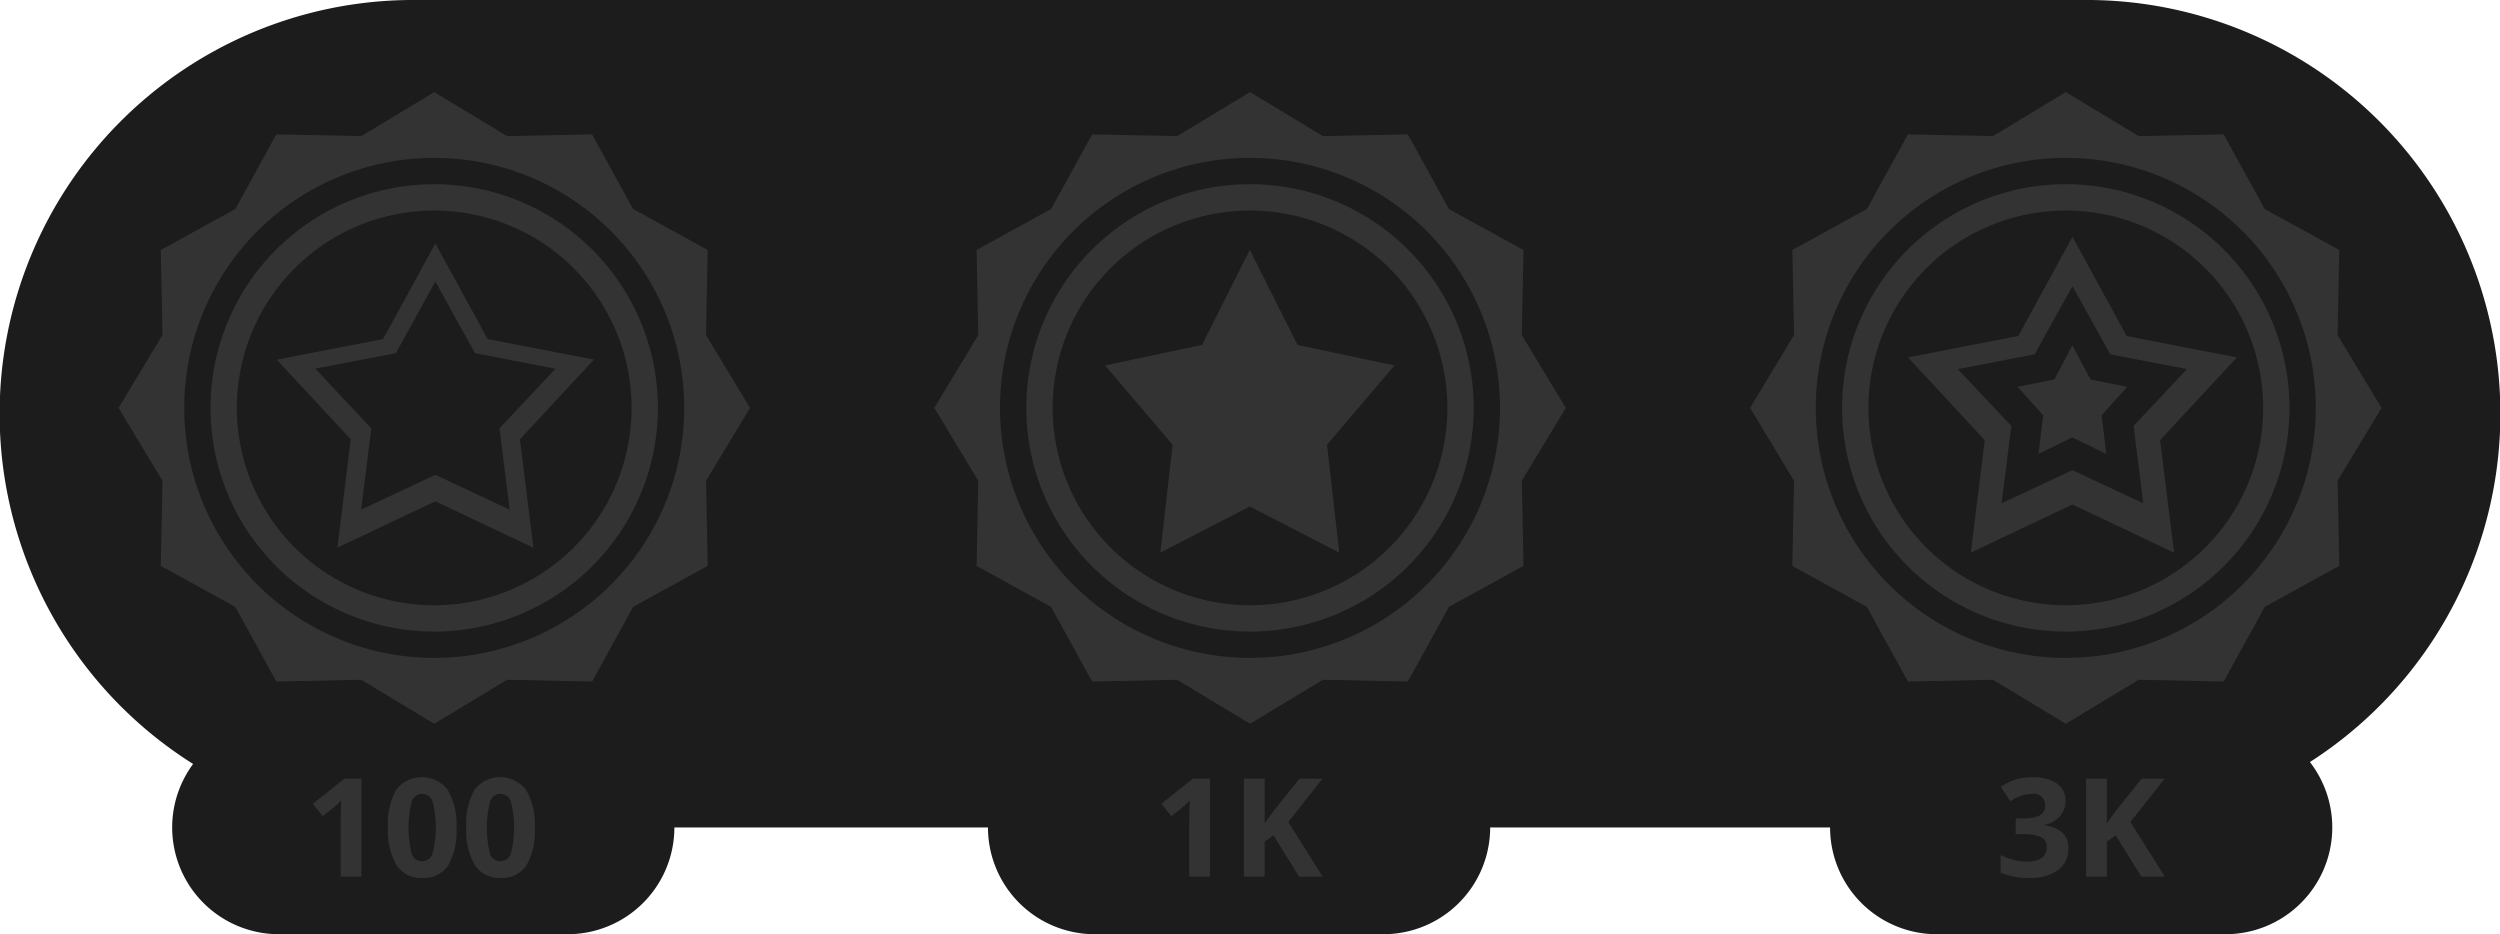 <svg id="BG" xmlns="http://www.w3.org/2000/svg" width="190" height="71" viewBox="0 0 190 71">
<defs>
    <style>
      .cls-1 {
        fill: #1c1c1c;
      }

      .cls-1, .cls-2 {
        fill-rule: evenodd;
      }

      .cls-2 {
        fill: #333;
      }
    </style>
  </defs>
  <path id="Retângulo_Arredondado_3437_copiar_25" data-name="Retângulo Arredondado 3437 copiar 25" class="cls-1" d="M31.164,0H158.836a31.444,31.444,0,0,1,0,62.886H31.164A31.444,31.444,0,0,1,31.164,0Z"/>
  <path id="Retângulo_Arredondado_3437_copiar_26" data-name="Retângulo Arredondado 3437 copiar 26" class="cls-1" d="M21.111,54.771H43.228a8.115,8.115,0,0,1,0,16.229H21.111A8.115,8.115,0,0,1,21.111,54.771Z"/>
  <path id="Retângulo_Arredondado_3437_copiar_27" data-name="Retângulo Arredondado 3437 copiar 27" class="cls-1" d="M83.111,54.771h22.117a8.115,8.115,0,0,1,0,16.229H83.111A8.115,8.115,0,0,1,83.111,54.771Z"/>
  <path id="Retângulo_Arredondado_3437_copiar_28" data-name="Retângulo Arredondado 3437 copiar 28" class="cls-1" d="M147.111,54.771h22.117a8.115,8.115,0,0,1,0,16.229H147.111A8.115,8.115,0,0,1,147.111,54.771Z"/>
  <path id="Forma_1995_copiar_30" data-name="Forma 1995 copiar 30" class="cls-2" d="M119,31l-3.341,5.537,0.129,6.467-5.667,3.117L107,51.793l-6.464-.129L95,55.006l-5.535-3.342L83,51.793l-3.116-5.669L74.22,43.008l0.129-6.466L71.008,31l3.341-5.537L74.22,19l5.667-3.117L83,10.215l6.465,0.129L95,7l5.535,3.342L107,10.215l3.116,5.669L115.785,19l-0.129,6.467ZM95,12a19,19,0,1,0,19,19A19,19,0,0,0,95,12Zm0,36a17,17,0,1,1,17-17A17,17,0,0,1,95,48Zm0-32a15,15,0,1,0,15,15A15,15,0,0,0,95,16Zm6.784,26-6.8-3.507L88.187,42,89.118,33.8l-5.134-6.027,7.374-1.558,3.626-7.232,3.626,7.232,7.374,1.558L100.852,33.8Z"/>
  <path id="Forma_1995_copiar_38" data-name="Forma 1995 copiar 38" class="cls-2" d="M181,31l-3.341,5.537,0.129,6.467-5.667,3.117L169,51.793l-6.464-.129L157,55.006l-5.536-3.342L145,51.793l-3.116-5.669-5.667-3.117,0.129-6.466L133.008,31l3.341-5.537L136.22,19l5.667-3.117L145,10.215l6.464,0.129L157,7l5.535,3.342L169,10.215l3.116,5.669L177.785,19l-0.129,6.467ZM157,12a19,19,0,1,0,19,19A19,19,0,0,0,157,12Zm0,36a17,17,0,1,1,17-17A17,17,0,0,1,157,48Zm0-32a15,15,0,1,0,15,15A15,15,0,0,0,157,16Zm-6.159,17.451-5.832-6.288,8.378-1.625,4.119-7.544,4.12,7.544L170,27.163l-5.832,6.288L165.23,42l-7.724-3.658L149.782,42Zm6.664,2.282,5.383,2.515-0.738-5.877,4.065-4.323-5.839-1.118-2.871-5.187-2.871,5.187-5.84,1.118,4.065,4.323-0.738,5.877Zm-1.375-6.895,1.373-2.593,1.373,2.593,2.793,0.559-1.944,2.162,0.353,2.939L157.5,33.24,154.928,34.5l0.353-2.939L153.337,29.4Z"/>
  <path id="Forma_1995_copiar_42" data-name="Forma 1995 copiar 42" class="cls-2" d="M57,31l-3.341,5.537,0.129,6.467-5.667,3.117L45,51.793l-6.465-.129L33,55.006l-5.535-3.342L21,51.793l-3.116-5.669L12.22,43.008l0.129-6.466L9.008,31l3.341-5.537L12.22,19l5.667-3.117L21,10.215l6.465,0.129L33,7l5.535,3.342L45,10.215l3.116,5.669L53.785,19l-0.129,6.467ZM33,12A19,19,0,1,0,52,31,19,19,0,0,0,33,12Zm0,36A17,17,0,1,1,50,31,17,17,0,0,1,33,48Zm0-32A15,15,0,1,0,48,31,15,15,0,0,0,33,16Zm7.536,25.621L33.087,38.1l-7.449,3.523,1.021-8.232-5.624-6.055,8.079-1.565L33.087,18.5l3.972,7.265,8.08,1.565-5.625,6.055Zm1.68-13.6L36.1,26.842l-3.01-5.448-3.009,5.448-6.121,1.174,4.261,4.541-0.774,6.174,5.643-2.642,5.643,2.642-0.773-6.174Z"/>
  <g id="Agrupar_69_copiar_2" data-name="Agrupar 69 copiar 2">
    <path id="_100" data-name="100" class="cls-2" d="M27.467,59.18H26.174l-2.4,1.909,0.759,0.947,0.855-.687q0.153-.122.545-0.514l-0.026.774-0.015.708v4.307h1.573V59.18Zm6.564,0.86A2.475,2.475,0,0,0,30.124,60a5.237,5.237,0,0,0-.636,2.9,5.113,5.113,0,0,0,.654,2.856,2.191,2.191,0,0,0,1.942.967,2.217,2.217,0,0,0,1.968-.937,5.188,5.188,0,0,0,.639-2.887A5.124,5.124,0,0,0,34.031,60.04Zm-2.741.893a0.825,0.825,0,0,1,1.586,0,7.954,7.954,0,0,1,0,3.922,0.828,0.828,0,0,1-.794.6,0.82,0.82,0,0,1-.8-0.593A8.233,8.233,0,0,1,31.29,60.933Zm8.693-.893A2.475,2.475,0,0,0,36.075,60a5.237,5.237,0,0,0-.636,2.9,5.113,5.113,0,0,0,.654,2.856,2.191,2.191,0,0,0,1.942.967A2.217,2.217,0,0,0,40,65.787a5.189,5.189,0,0,0,.639-2.887A5.124,5.124,0,0,0,39.983,60.04Zm-2.741.893a0.825,0.825,0,0,1,1.586,0,7.954,7.954,0,0,1,0,3.922,0.828,0.828,0,0,1-.794.6,0.82,0.82,0,0,1-.8-0.593A8.233,8.233,0,0,1,37.241,60.933Z"/>
    <path id="_1K" data-name="1K" class="cls-2" d="M91.956,59.18H90.663l-2.4,1.909,0.759,0.947,0.855-.687q0.153-.122.545-0.514l-0.025.774-0.015.708v4.307h1.573V59.18Zm5.951,3.294,2.6-3.294H98.752l-2.016,2.53-0.621.876V59.18H94.537v7.443h1.578V63.965l0.667-.478,1.95,3.136h1.792Z"/>
    <path id="_3K" data-name="3K" class="cls-2" d="M156.31,59.541a3.136,3.136,0,0,0-1.825-.468,4.043,4.043,0,0,0-2.428.733l0.728,1.084a3.625,3.625,0,0,1,.842-0.423,2.428,2.428,0,0,1,.746-0.122,0.855,0.855,0,0,1,1.059.845,0.817,0.817,0,0,1-.4.776,2.674,2.674,0,0,1-1.265.226h-0.575V63.4h0.565a3.164,3.164,0,0,1,1.364.219,0.768,0.768,0,0,1,.428.743,0.971,0.971,0,0,1-.372.85,2,2,0,0,1-1.15.265A4.014,4.014,0,0,1,153,65.339a4.866,4.866,0,0,1-.952-0.356v1.339a5.406,5.406,0,0,0,2.149.4,3.587,3.587,0,0,0,2.224-.6,1.986,1.986,0,0,0,.779-1.672,1.532,1.532,0,0,0-.463-1.173,2.372,2.372,0,0,0-1.364-.547V62.7a2.191,2.191,0,0,0,1.186-.672,1.749,1.749,0,0,0,.422-1.186A1.5,1.5,0,0,0,156.31,59.541Zm5.6,2.932,2.6-3.294h-1.752l-2.016,2.53-0.621.876V59.18h-1.578v7.443h1.578V63.965l0.667-.478,1.95,3.136h1.792Z"/>
  </g>
</svg>
